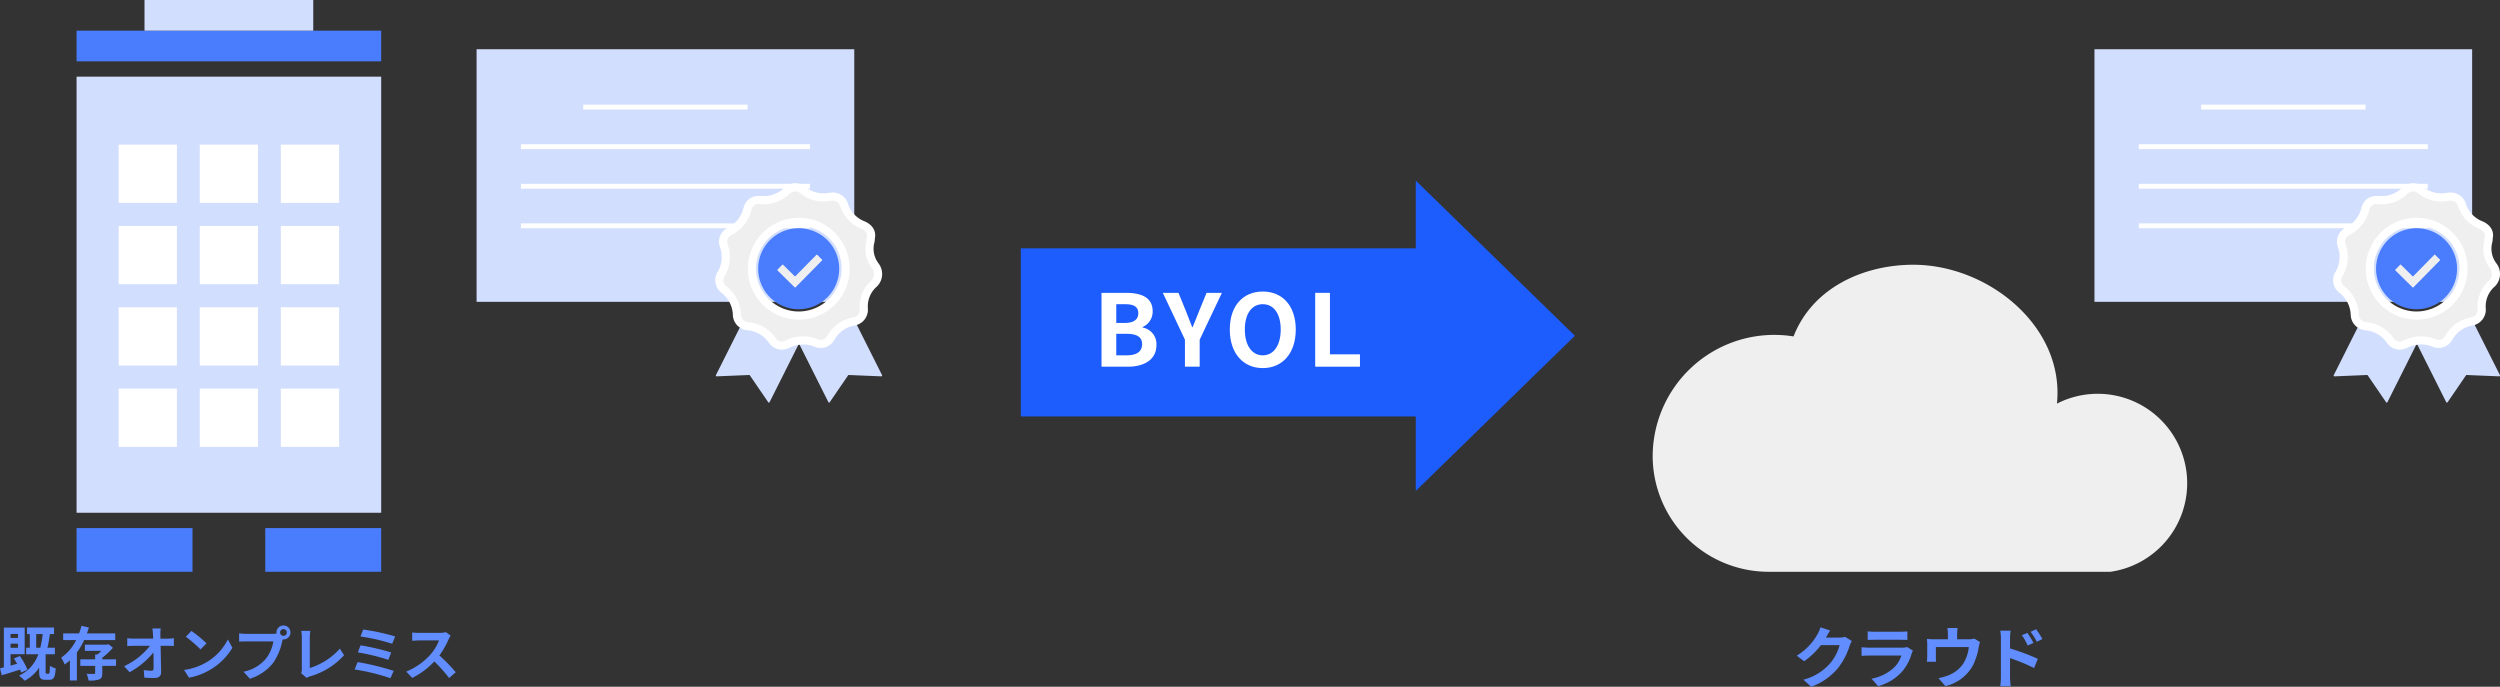 <svg id="グループ_45057" data-name="グループ 45057" xmlns="http://www.w3.org/2000/svg" xmlns:xlink="http://www.w3.org/1999/xlink" width="640" height="175.802" viewBox="0 0 640 175.802">
  <rect x="0" y="0" width="640" height="175.802" fill="#333333" stroke="none"/>
  <defs>
    <clipPath id="clip-path">
      <rect id="長方形_44573" data-name="長方形 44573" width="640" height="175.802" fill="none"/>
    </clipPath>
  </defs>
  <g id="グループ_45056" data-name="グループ 45056" clip-path="url(#clip-path)">
    <path id="パス_2033439" data-name="パス 2033439" d="M467.483,163.143c-.016.034-.033.051-.051.085h3.42a5.461,5.461,0,0,0,1.481-.2l1.735,1.072a6.928,6.928,0,0,0-.561,1.225A17.74,17.74,0,0,1,470.546,171a15.866,15.866,0,0,1-6.874,4.8l-2.008-1.8a13.562,13.562,0,0,0,6.858-4.2,12.105,12.105,0,0,0,2.416-4.645h-4.781a19.458,19.458,0,0,1-4.288,4.118l-1.906-1.413a15,15,0,0,0,5.309-5.479,8.358,8.358,0,0,0,.766-1.786l2.484.816c-.392.6-.834,1.362-1.039,1.736" fill="#618dfe"/>
    <path id="パス_2033440" data-name="パス 2033440" d="M489.393,167.277a12.19,12.19,0,0,1-2.518,4.713,12.74,12.74,0,0,1-6.075,3.676l-1.683-1.923A11.47,11.47,0,0,0,485,170.766a7.4,7.4,0,0,0,1.752-2.944h-8.217c-.409,0-1.26.017-1.975.085V165.7c.715.052,1.447.1,1.975.1h8.422a3.6,3.6,0,0,0,1.243-.17l1.513.936a6.312,6.312,0,0,0-.324.714m-9.493-5.563h6.549a16.077,16.077,0,0,0,1.839-.086v2.2c-.459-.035-1.258-.051-1.872-.051H479.9c-.545,0-1.277.016-1.77.051v-2.2a14.365,14.365,0,0,0,1.77.086" fill="#618dfe"/>
    <path id="パス_2033441" data-name="パス 2033441" d="M501.027,162.343v1.311h2.961a4.115,4.115,0,0,0,1.412-.188l1.479.9a11.809,11.809,0,0,0-.34,1.361,15.822,15.822,0,0,1-1.582,4.815,10.8,10.8,0,0,1-6.942,5.1l-1.77-2.042a13.843,13.843,0,0,0,2.4-.663,8.346,8.346,0,0,0,3.864-2.91,10.092,10.092,0,0,0,1.513-4.373h-8.44v2.484c0,.392.018.919.053,1.259h-2.35a12.438,12.438,0,0,0,.086-1.429v-2.943a10.875,10.875,0,0,0-.086-1.463,14.364,14.364,0,0,0,1.737.085h3.641v-1.311a8.432,8.432,0,0,0-.137-1.566h2.621a12.2,12.2,0,0,0-.119,1.566" fill="#618dfe"/>
    <path id="パス_2033442" data-name="パス 2033442" d="M512.234,163.517a12.032,12.032,0,0,0-.17-2.059h2.654a18.557,18.557,0,0,0-.152,2.059V166a59.073,59.073,0,0,1,7.112,2.654l-.953,2.365a45.75,45.75,0,0,0-6.159-2.536V173.3c0,.477.084,1.667.17,2.365h-2.672a18.267,18.267,0,0,0,.17-2.365Zm8.338,1.072-1.48.664a14.493,14.493,0,0,0-1.5-2.637l1.43-.6c.476.715,1.156,1.8,1.548,2.569m2.28-.987-1.43.7a15.741,15.741,0,0,0-1.582-2.553l1.412-.663a22.416,22.416,0,0,1,1.6,2.518" fill="#618dfe"/>
    <path id="パス_2033443" data-name="パス 2033443" d="M454.2,85.732a31.206,31.206,0,0,1,4.948.39c4.888-12.529,17.983-18.346,30.66-18.346,19.2,0,38.781,15.852,36.77,35.553a22.9,22.9,0,1,1,13.7,43.048H452.887a29.7,29.7,0,0,1-29.789-28.65c-.008-.286-.012-.569-.012-.856A31.137,31.137,0,0,1,454.2,85.732" fill="#efefef"/>
    <path id="パス_2033444" data-name="パス 2033444" d="M5.431,172.18c-.075-.225-.181-.494-.3-.765-1.635.526-3.329,1.05-4.68,1.455L0,171.1c.3-.075.631-.165.99-.256v-10.17H6.316v6.8H2.7V170.4c.54-.151,1.111-.316,1.68-.481a14.606,14.606,0,0,0-.824-1.335l1.514-.645a16.667,16.667,0,0,1,1.951,3.495ZM2.7,163.315h1.9v-1.02H2.7Zm1.906,1.47H2.7v1.05h1.9Zm7.845,7.68c.225,0,.285-.269.33-2.024a4.479,4.479,0,0,0,1.485.66c-.15,2.31-.54,2.925-1.635,2.925h-1c-1.305,0-1.606-.511-1.606-2.056v-1.034a10.483,10.483,0,0,1-3.7,3.329,10.622,10.622,0,0,0-1.47-1.3A9.344,9.344,0,0,0,9.8,167.5h-3.1v-1.68h.93v-3.5H6.915v-1.666h6.916v1.666H12.766a35.063,35.063,0,0,1-.615,3.5h1.9v1.68H11.685v4.455c0,.451.031.51.241.51Zm-2.13-6.645a26.978,26.978,0,0,0,.614-3.5H9.271v3.5Z" fill="#618dfe"/>
    <path id="パス_2033445" data-name="パス 2033445" d="M21.547,163.855a17.592,17.592,0,0,1-1.86,3.18v7.156h-1.8v-5.146a11.472,11.472,0,0,1-1.336,1.065,10.126,10.126,0,0,0-.884-1.755,11.538,11.538,0,0,0,3.825-4.5H16.176v-1.71h4.066a17.139,17.139,0,0,0,.616-1.935l1.9.434c-.149.5-.314,1.005-.51,1.5H29.5v1.71Zm8.161,6.6H26.182v1.861c0,.9-.165,1.364-.809,1.619a7.347,7.347,0,0,1-2.7.285,7.039,7.039,0,0,0-.5-1.725c.75.045,1.635.045,1.875.031s.316-.061.316-.255v-1.816h-3.8V168.79h3.8v-1.23h.554a11.391,11.391,0,0,0,1.02-.931H21.727v-1.6h5.7l.375-.106,1.11.9a18.517,18.517,0,0,1-2.731,2.564v.406h3.526Z" fill="#618dfe"/>
    <path id="パス_2033446" data-name="パス 2033446" d="M41.055,162.414c0,.33.015.691.015,1.08h1.875a11.433,11.433,0,0,0,1.56-.12v2c-.48-.014-1.05-.045-1.456-.045H41.115c.045,2.191.1,4.7.134,6.721.016.96-.54,1.515-1.68,1.515-.915,0-1.755-.03-2.609-.09l-.165-1.95a12.73,12.73,0,0,0,1.994.18c.375,0,.526-.195.526-.63,0-1.005,0-2.505-.031-4.05a20.622,20.622,0,0,1-6.119,5.07l-1.38-1.56a17.8,17.8,0,0,0,6.6-5.206H34.29c-.54,0-1.186.031-1.71.061V163.39a14.558,14.558,0,0,0,1.664.1h4.965c-.015-.389-.029-.75-.045-1.08-.045-.645-.09-1.125-.149-1.515h2.13a12.62,12.62,0,0,0-.09,1.515" fill="#618dfe"/>
    <path id="パス_2033447" data-name="パス 2033447" d="M52.864,169.54a14.111,14.111,0,0,0,5.46-5.835l1.171,2.115a15.945,15.945,0,0,1-5.551,5.55,16.217,16.217,0,0,1-5.565,2.116l-1.26-1.981a15.46,15.46,0,0,0,5.745-1.965m0-4.845-1.529,1.56a31.277,31.277,0,0,0-3.751-3.24l1.41-1.5a30.3,30.3,0,0,1,3.87,3.18" fill="#618dfe"/>
    <path id="パス_2033448" data-name="パス 2033448" d="M72.568,160.118a1.793,1.793,0,0,1,0,3.586.851.851,0,0,1-.195-.015c-.045.165-.076.316-.12.45A15.132,15.132,0,0,1,70,169.6a12.045,12.045,0,0,1-6.03,4.155l-1.634-1.8a9.846,9.846,0,0,0,5.88-3.525,9.441,9.441,0,0,0,1.755-4.231H63c-.69,0-1.41.03-1.785.06v-2.115a16.72,16.72,0,0,0,1.785.12h6.946a6.448,6.448,0,0,0,.854-.06,1.772,1.772,0,0,1-.029-.285,1.806,1.806,0,0,1,1.8-1.8m0,2.656a.863.863,0,1,0-.87-.855.864.864,0,0,0,.87.855" fill="#618dfe"/>
    <path id="パス_2033449" data-name="パス 2033449" d="M77.268,171.34v-8.131A9.581,9.581,0,0,0,77.1,161.5h2.355a10.959,10.959,0,0,0-.15,1.709v7.8a17.188,17.188,0,0,0,7.71-4.965l1.066,1.7a18.79,18.79,0,0,1-8.7,5.4,3.893,3.893,0,0,0-.884.4l-1.425-1.229a1.972,1.972,0,0,0,.195-.976" fill="#618dfe"/>
    <path id="パス_2033450" data-name="パス 2033450" d="M100.779,171.745l-.825,1.875a53.608,53.608,0,0,0-9.165-2.236l.75-1.89a64.232,64.232,0,0,1,9.24,2.251m-.63-4.711-.735,1.875a52.135,52.135,0,0,0-7.8-1.89L92.3,165.2a61.8,61.8,0,0,1,7.845,1.83m1.02-4.1-.765,1.875a51.461,51.461,0,0,0-8.115-1.875l.7-1.77a54.791,54.791,0,0,1,8.176,1.77" fill="#618dfe"/>
    <path id="パス_2033451" data-name="パス 2033451" d="M114.839,163.675a22.017,22.017,0,0,1-2.355,4.124,42.272,42.272,0,0,1,4.185,4.291l-1.71,1.485a34.138,34.138,0,0,0-3.781-4.245,19.745,19.745,0,0,1-5.64,4.215l-1.545-1.62a16.819,16.819,0,0,0,6.151-4.305,11.622,11.622,0,0,0,2.235-3.675h-5.086c-.63,0-1.454.089-1.769.1v-2.13a16.761,16.761,0,0,0,1.769.1h5.3a5.341,5.341,0,0,0,1.545-.2l1.23.915a7.041,7.041,0,0,0-.525.931" fill="#618dfe"/>
    <rect id="長方形_44545" data-name="長方形 44545" width="77.981" height="111.641" transform="translate(19.602 19.624)" fill="#d2defe"/>
    <rect id="長方形_44546" data-name="長方形 44546" width="77.981" height="7.849" transform="translate(19.602 7.85)" fill="#4a7dfd"/>
    <rect id="長方形_44547" data-name="長方形 44547" width="29.678" height="11.188" transform="translate(19.601 135.189)" fill="#4a7dfd"/>
    <rect id="長方形_44548" data-name="長方形 44548" width="29.678" height="11.188" transform="translate(67.905 135.189)" fill="#4a7dfd"/>
    <rect id="長方形_44549" data-name="長方形 44549" width="43.197" height="7.849" transform="translate(36.994 0.001)" fill="#d2defe"/>
    <rect id="長方形_44550" data-name="長方形 44550" width="14.91" height="14.91" transform="translate(30.377 37.024)" fill="#fff"/>
    <rect id="長方形_44551" data-name="長方形 44551" width="14.91" height="14.91" transform="translate(51.137 37.024)" fill="#fff"/>
    <rect id="長方形_44552" data-name="長方形 44552" width="14.91" height="14.91" transform="translate(71.898 37.024)" fill="#fff"/>
    <rect id="長方形_44553" data-name="長方形 44553" width="14.91" height="14.91" transform="translate(30.377 57.843)" fill="#fff"/>
    <rect id="長方形_44554" data-name="長方形 44554" width="14.91" height="14.91" transform="translate(51.137 57.843)" fill="#fff"/>
    <rect id="長方形_44555" data-name="長方形 44555" width="14.91" height="14.91" transform="translate(71.898 57.843)" fill="#fff"/>
    <rect id="長方形_44556" data-name="長方形 44556" width="14.91" height="14.91" transform="translate(30.377 78.661)" fill="#fff"/>
    <rect id="長方形_44557" data-name="長方形 44557" width="14.91" height="14.91" transform="translate(51.137 78.661)" fill="#fff"/>
    <rect id="長方形_44558" data-name="長方形 44558" width="14.91" height="14.91" transform="translate(71.898 78.661)" fill="#fff"/>
    <rect id="長方形_44559" data-name="長方形 44559" width="14.91" height="14.91" transform="translate(30.377 99.48)" fill="#fff"/>
    <rect id="長方形_44560" data-name="長方形 44560" width="14.91" height="14.91" transform="translate(51.137 99.48)" fill="#fff"/>
    <rect id="長方形_44561" data-name="長方形 44561" width="14.91" height="14.91" transform="translate(71.898 99.48)" fill="#fff"/>
    <path id="パス_2033452" data-name="パス 2033452" d="M403.166,85.958,362.44,125.684V46.232Z" fill="#1d5cfd"/>
    <rect id="長方形_44562" data-name="長方形 44562" width="117.864" height="43.039" transform="translate(261.326 63.575)" fill="#1d5cfd"/>
    <rect id="長方形_44563" data-name="長方形 44563" width="96.686" height="64.663" transform="translate(122.006 12.606)" fill="#d2defe"/>
    <rect id="長方形_44564" data-name="長方形 44564" width="42.077" height="1.243" transform="translate(149.311 26.79)" fill="#fff"/>
    <rect id="長方形_44565" data-name="長方形 44565" width="73.983" height="1.243" transform="translate(133.358 36.923)" fill="#fff"/>
    <rect id="長方形_44566" data-name="長方形 44566" width="73.983" height="1.243" transform="translate(133.358 47.056)" fill="#fff"/>
    <rect id="長方形_44567" data-name="長方形 44567" width="73.983" height="1.243" transform="translate(133.358 57.189)" fill="#fff"/>
    <path id="パス_2033453" data-name="パス 2033453" d="M194.093,68.791a10.372,10.372,0,1,1,10.373,10.373,10.373,10.373,0,0,1-10.373-10.373" fill="#4a7dfd"/>
    <path id="パス_2033454" data-name="パス 2033454" d="M196.659,102.966l-4.695-6.876a.21.21,0,0,0-.18-.09l-8.319.346a.209.209,0,0,1-.195-.3l8.974-17.88,13.746,6.9-8.973,17.881a.208.208,0,0,1-.358.023" fill="#d2defe"/>
    <path id="パス_2033455" data-name="パス 2033455" d="M212.413,102.966l4.7-6.876a.21.21,0,0,1,.18-.09l8.319.346a.209.209,0,0,0,.2-.3l-8.974-17.88-13.746,6.9,8.973,17.881a.208.208,0,0,0,.358.023" fill="#d2defe"/>
    <path id="パス_2033456" data-name="パス 2033456" d="M200.118,89.512a4.008,4.008,0,0,1-3.259-1.762,7.456,7.456,0,0,0-5.44-3.2,4.069,4.069,0,0,1-3.81-3.933,7.466,7.466,0,0,0-2.848-5.627,4.033,4.033,0,0,1-1.028-5.414,7.432,7.432,0,0,0,.608-6.267,3.927,3.927,0,0,1,1.936-4.973,7.805,7.805,0,0,0,4.086-5.181,3.854,3.854,0,0,1,3.95-2.988c.093,0,.186,0,.282.007q.313.017.623.016a7.39,7.39,0,0,0,5.423-2,4.255,4.255,0,0,1,2.964-1.28,4.128,4.128,0,0,1,2.555.934,7.258,7.258,0,0,0,4.632,1.648,9.089,9.089,0,0,0,1.488-.129,5.3,5.3,0,0,1,.866-.074,4.065,4.065,0,0,1,3.96,2.939,7.191,7.191,0,0,0,4.27,4.451c2,.857,2.995,2.541,2.587,4.345,0,.064-.006.12-.008.171a3.98,3.98,0,0,1-.11.856,6.2,6.2,0,0,0,1.012,5.312A4.476,4.476,0,0,1,224.2,73.6a6.724,6.724,0,0,0-2.021,5.367,4.119,4.119,0,0,1-3.487,4.377,7.322,7.322,0,0,0-5.1,3.667,3.986,3.986,0,0,1-3.457,2.059,4.516,4.516,0,0,1-1.64-.322,7.734,7.734,0,0,0-2.86-.564,8.321,8.321,0,0,0-3.612.877,4.433,4.433,0,0,1-1.91.456m4.361-31.674A10.919,10.919,0,0,0,196.7,76.453a10.826,10.826,0,0,0,7.672,3.29h.094A11.007,11.007,0,0,0,215.445,68.9a10.841,10.841,0,0,0-10.833-11.058Z" fill="#fff"/>
    <path id="パス_2033457" data-name="パス 2033457" d="M221.9,60.691a6.547,6.547,0,0,1-.069.836,8.255,8.255,0,0,0,1.308,7.009,2.441,2.441,0,0,1-.359,3.542A8.8,8.8,0,0,0,220.1,78.99,2.058,2.058,0,0,1,218.3,81.3a9.369,9.369,0,0,0-6.487,4.645,1.927,1.927,0,0,1-2.552.863,9.814,9.814,0,0,0-8.121.372,1.91,1.91,0,0,1-2.6-.655,9.514,9.514,0,0,0-6.889-4.04,1.982,1.982,0,0,1-1.965-2,9.506,9.506,0,0,0-3.621-7.11,1.975,1.975,0,0,1-.525-2.76,9.492,9.492,0,0,0,.783-7.936,1.885,1.885,0,0,1,.935-2.5,9.835,9.835,0,0,0,5.12-6.5,1.836,1.836,0,0,1,2.115-1.422,9.741,9.741,0,0,0,7.582-2.555,1.964,1.964,0,0,1,2.8-.218,9.472,9.472,0,0,0,7.748,1.935,2.058,2.058,0,0,1,2.52,1.5,9.3,9.3,0,0,0,5.416,5.677c.981.419,1.63,1.144,1.342,2.1m-17.264-4.933a13.034,13.034,0,1,0,12.889,13.16,13.016,13.016,0,0,0-12.889-13.16" fill="#fff"/>
    <path id="パス_2033458" data-name="パス 2033458" d="M221.9,60.691a6.547,6.547,0,0,1-.069.836,8.255,8.255,0,0,0,1.308,7.009,2.441,2.441,0,0,1-.359,3.542A8.8,8.8,0,0,0,220.1,78.99,2.058,2.058,0,0,1,218.3,81.3a9.369,9.369,0,0,0-6.487,4.645,1.927,1.927,0,0,1-2.552.863,9.814,9.814,0,0,0-8.121.372,1.91,1.91,0,0,1-2.6-.655,9.514,9.514,0,0,0-6.889-4.04,1.982,1.982,0,0,1-1.965-2,9.506,9.506,0,0,0-3.621-7.11,1.975,1.975,0,0,1-.525-2.76,9.492,9.492,0,0,0,.783-7.936,1.885,1.885,0,0,1,.935-2.5,9.835,9.835,0,0,0,5.12-6.5,1.836,1.836,0,0,1,2.115-1.422,9.741,9.741,0,0,0,7.582-2.555,1.964,1.964,0,0,1,2.8-.218,9.472,9.472,0,0,0,7.748,1.935,2.058,2.058,0,0,1,2.52,1.5,9.3,9.3,0,0,0,5.416,5.677c.981.419,1.63,1.144,1.342,2.1m-17.264-4.933a13.034,13.034,0,1,0,12.889,13.16,13.016,13.016,0,0,0-12.889-13.16" fill="#efefef"/>
    <path id="パス_2033459" data-name="パス 2033459" d="M203.427,70.7l-2.964-2.921a.14.14,0,0,0-.2,0l-1.225,1.243a.141.141,0,0,0,0,.2l3.064,3.019,1.343,1.323a.139.139,0,0,0,.2,0l1.324-1.343,5.481-5.563a.139.139,0,0,0,0-.2l-1.243-1.225a.141.141,0,0,0-.2,0L203.625,70.7a.14.14,0,0,1-.2,0" fill="#efefef"/>
    <rect id="長方形_44568" data-name="長方形 44568" width="96.685" height="64.663" transform="translate(536.183 12.606)" fill="#d2defe"/>
    <rect id="長方形_44569" data-name="長方形 44569" width="42.077" height="1.243" transform="translate(563.486 26.79)" fill="#fff"/>
    <rect id="長方形_44570" data-name="長方形 44570" width="73.983" height="1.243" transform="translate(547.534 36.923)" fill="#fff"/>
    <rect id="長方形_44571" data-name="長方形 44571" width="73.983" height="1.243" transform="translate(547.534 47.056)" fill="#fff"/>
    <rect id="長方形_44572" data-name="長方形 44572" width="73.983" height="1.243" transform="translate(547.534 57.189)" fill="#fff"/>
    <path id="パス_2033460" data-name="パス 2033460" d="M608.269,68.791a10.372,10.372,0,1,1,10.373,10.373,10.373,10.373,0,0,1-10.373-10.373" fill="#4a7dfd"/>
    <path id="パス_2033461" data-name="パス 2033461" d="M610.835,102.966l-4.7-6.876a.21.21,0,0,0-.18-.09l-8.319.346a.209.209,0,0,1-.2-.3l8.974-17.88,13.746,6.9-8.973,17.881a.208.208,0,0,1-.358.023" fill="#d2defe"/>
    <path id="パス_2033462" data-name="パス 2033462" d="M626.589,102.966l4.7-6.876a.21.21,0,0,1,.18-.09l8.319.346a.209.209,0,0,0,.2-.3L631,78.164l-13.746,6.9,8.973,17.881a.208.208,0,0,0,.358.023" fill="#d2defe"/>
    <path id="パス_2033463" data-name="パス 2033463" d="M614.295,89.512a4.008,4.008,0,0,1-3.26-1.762,7.456,7.456,0,0,0-5.44-3.2,4.069,4.069,0,0,1-3.81-3.933,7.466,7.466,0,0,0-2.848-5.627,4.033,4.033,0,0,1-1.028-5.414,7.432,7.432,0,0,0,.608-6.267,3.927,3.927,0,0,1,1.936-4.973,7.805,7.805,0,0,0,4.086-5.181,3.854,3.854,0,0,1,3.95-2.988c.093,0,.186,0,.282.007q.313.017.623.016a7.39,7.39,0,0,0,5.423-2,4.255,4.255,0,0,1,2.964-1.28,4.127,4.127,0,0,1,2.555.934,7.258,7.258,0,0,0,4.632,1.648,9.089,9.089,0,0,0,1.488-.129,5.3,5.3,0,0,1,.866-.074,4.064,4.064,0,0,1,3.96,2.939,7.191,7.191,0,0,0,4.27,4.451c2,.857,2.995,2.541,2.587,4.345,0,.064-.006.12-.008.171a3.975,3.975,0,0,1-.11.856,6.2,6.2,0,0,0,1.013,5.312,4.477,4.477,0,0,1-.654,6.233,6.724,6.724,0,0,0-2.021,5.367,4.119,4.119,0,0,1-3.487,4.377,7.321,7.321,0,0,0-5.1,3.667,3.986,3.986,0,0,1-3.457,2.059,4.516,4.516,0,0,1-1.64-.322,7.735,7.735,0,0,0-2.86-.564,8.314,8.314,0,0,0-3.611.877,4.44,4.44,0,0,1-1.91.456m4.36-31.674a10.919,10.919,0,0,0-7.784,18.615,10.828,10.828,0,0,0,7.672,3.29h.094A11.007,11.007,0,0,0,629.621,68.9a10.841,10.841,0,0,0-10.833-11.058Z" fill="#fff"/>
    <path id="パス_2033464" data-name="パス 2033464" d="M636.076,60.691a6.549,6.549,0,0,1-.069.836,8.255,8.255,0,0,0,1.308,7.009,2.441,2.441,0,0,1-.359,3.542,8.8,8.8,0,0,0-2.678,6.912,2.059,2.059,0,0,1-1.806,2.307,9.369,9.369,0,0,0-6.487,4.645,1.927,1.927,0,0,1-2.552.863,9.814,9.814,0,0,0-8.121.372,1.91,1.91,0,0,1-2.6-.655,9.514,9.514,0,0,0-6.889-4.04,1.982,1.982,0,0,1-1.965-2,9.5,9.5,0,0,0-3.622-7.11,1.975,1.975,0,0,1-.524-2.76,9.492,9.492,0,0,0,.783-7.936,1.885,1.885,0,0,1,.935-2.5,9.835,9.835,0,0,0,5.12-6.5,1.836,1.836,0,0,1,2.115-1.422A9.741,9.741,0,0,0,616.25,49.7a1.964,1.964,0,0,1,2.8-.218,9.472,9.472,0,0,0,7.748,1.935,2.058,2.058,0,0,1,2.52,1.5,9.3,9.3,0,0,0,5.416,5.677c.981.419,1.63,1.144,1.342,2.1m-17.264-4.933A13.034,13.034,0,1,0,631.7,68.918a13.016,13.016,0,0,0-12.889-13.16" fill="#fff"/>
    <path id="パス_2033465" data-name="パス 2033465" d="M636.076,60.691a6.549,6.549,0,0,1-.069.836,8.255,8.255,0,0,0,1.308,7.009,2.441,2.441,0,0,1-.359,3.542,8.8,8.8,0,0,0-2.678,6.912,2.059,2.059,0,0,1-1.806,2.307,9.369,9.369,0,0,0-6.487,4.645,1.927,1.927,0,0,1-2.552.863,9.814,9.814,0,0,0-8.121.372,1.91,1.91,0,0,1-2.6-.655,9.514,9.514,0,0,0-6.889-4.04,1.982,1.982,0,0,1-1.965-2,9.5,9.5,0,0,0-3.622-7.11,1.975,1.975,0,0,1-.524-2.76,9.492,9.492,0,0,0,.783-7.936,1.885,1.885,0,0,1,.935-2.5,9.835,9.835,0,0,0,5.12-6.5,1.836,1.836,0,0,1,2.115-1.422A9.741,9.741,0,0,0,616.25,49.7a1.964,1.964,0,0,1,2.8-.218,9.472,9.472,0,0,0,7.748,1.935,2.058,2.058,0,0,1,2.52,1.5,9.3,9.3,0,0,0,5.416,5.677c.981.419,1.63,1.144,1.342,2.1m-17.264-4.933A13.034,13.034,0,1,0,631.7,68.918a13.016,13.016,0,0,0-12.889-13.16" fill="#efefef"/>
    <path id="パス_2033466" data-name="パス 2033466" d="M617.6,70.7l-2.964-2.921a.14.14,0,0,0-.2,0l-1.225,1.243a.141.141,0,0,0,0,.2l3.064,3.019,1.343,1.323a.139.139,0,0,0,.2,0l1.324-1.343,5.481-5.563a.139.139,0,0,0,0-.2l-1.243-1.225a.141.141,0,0,0-.2,0L617.8,70.7a.14.14,0,0,1-.2,0" fill="#efefef"/>
    <path id="パス_2033467" data-name="パス 2033467" d="M281.988,74.966h6.252c3.878,0,6.837,1.149,6.837,4.67a4.282,4.282,0,0,1-2.576,4.082v.128a4.293,4.293,0,0,1,3.546,4.465c0,3.8-3.163,5.562-7.323,5.562h-6.736Zm5.971,7.706c2.4,0,3.444-.97,3.444-2.475,0-1.658-1.122-2.321-3.393-2.321h-2.245v4.8Zm.434,8.293c2.576,0,3.98-.919,3.98-2.883,0-1.837-1.378-2.628-3.98-2.628h-2.628v5.511Z" fill="#fff"/>
    <path id="パス_2033468" data-name="パス 2033468" d="M303.345,86.958,297.68,74.966h4.007l1.888,4.618c.536,1.4,1.046,2.73,1.632,4.185h.1c.587-1.455,1.148-2.781,1.684-4.185l1.888-4.618h3.929l-5.689,11.992v6.915h-3.777Z" fill="#fff"/>
    <path id="パス_2033469" data-name="パス 2033469" d="M314.826,84.356c0-6.149,3.444-9.721,8.445-9.721s8.445,3.6,8.445,9.721-3.444,9.875-8.445,9.875-8.445-3.751-8.445-9.875m13.038,0c0-4.057-1.786-6.48-4.593-6.48s-4.592,2.423-4.592,6.48c0,4.032,1.785,6.609,4.592,6.609s4.593-2.577,4.593-6.609" fill="#fff"/>
    <path id="パス_2033470" data-name="パス 2033470" d="M336.691,74.966h3.777V90.71h7.679v3.163H336.691Z" fill="#fff"/>
  </g>
</svg>
